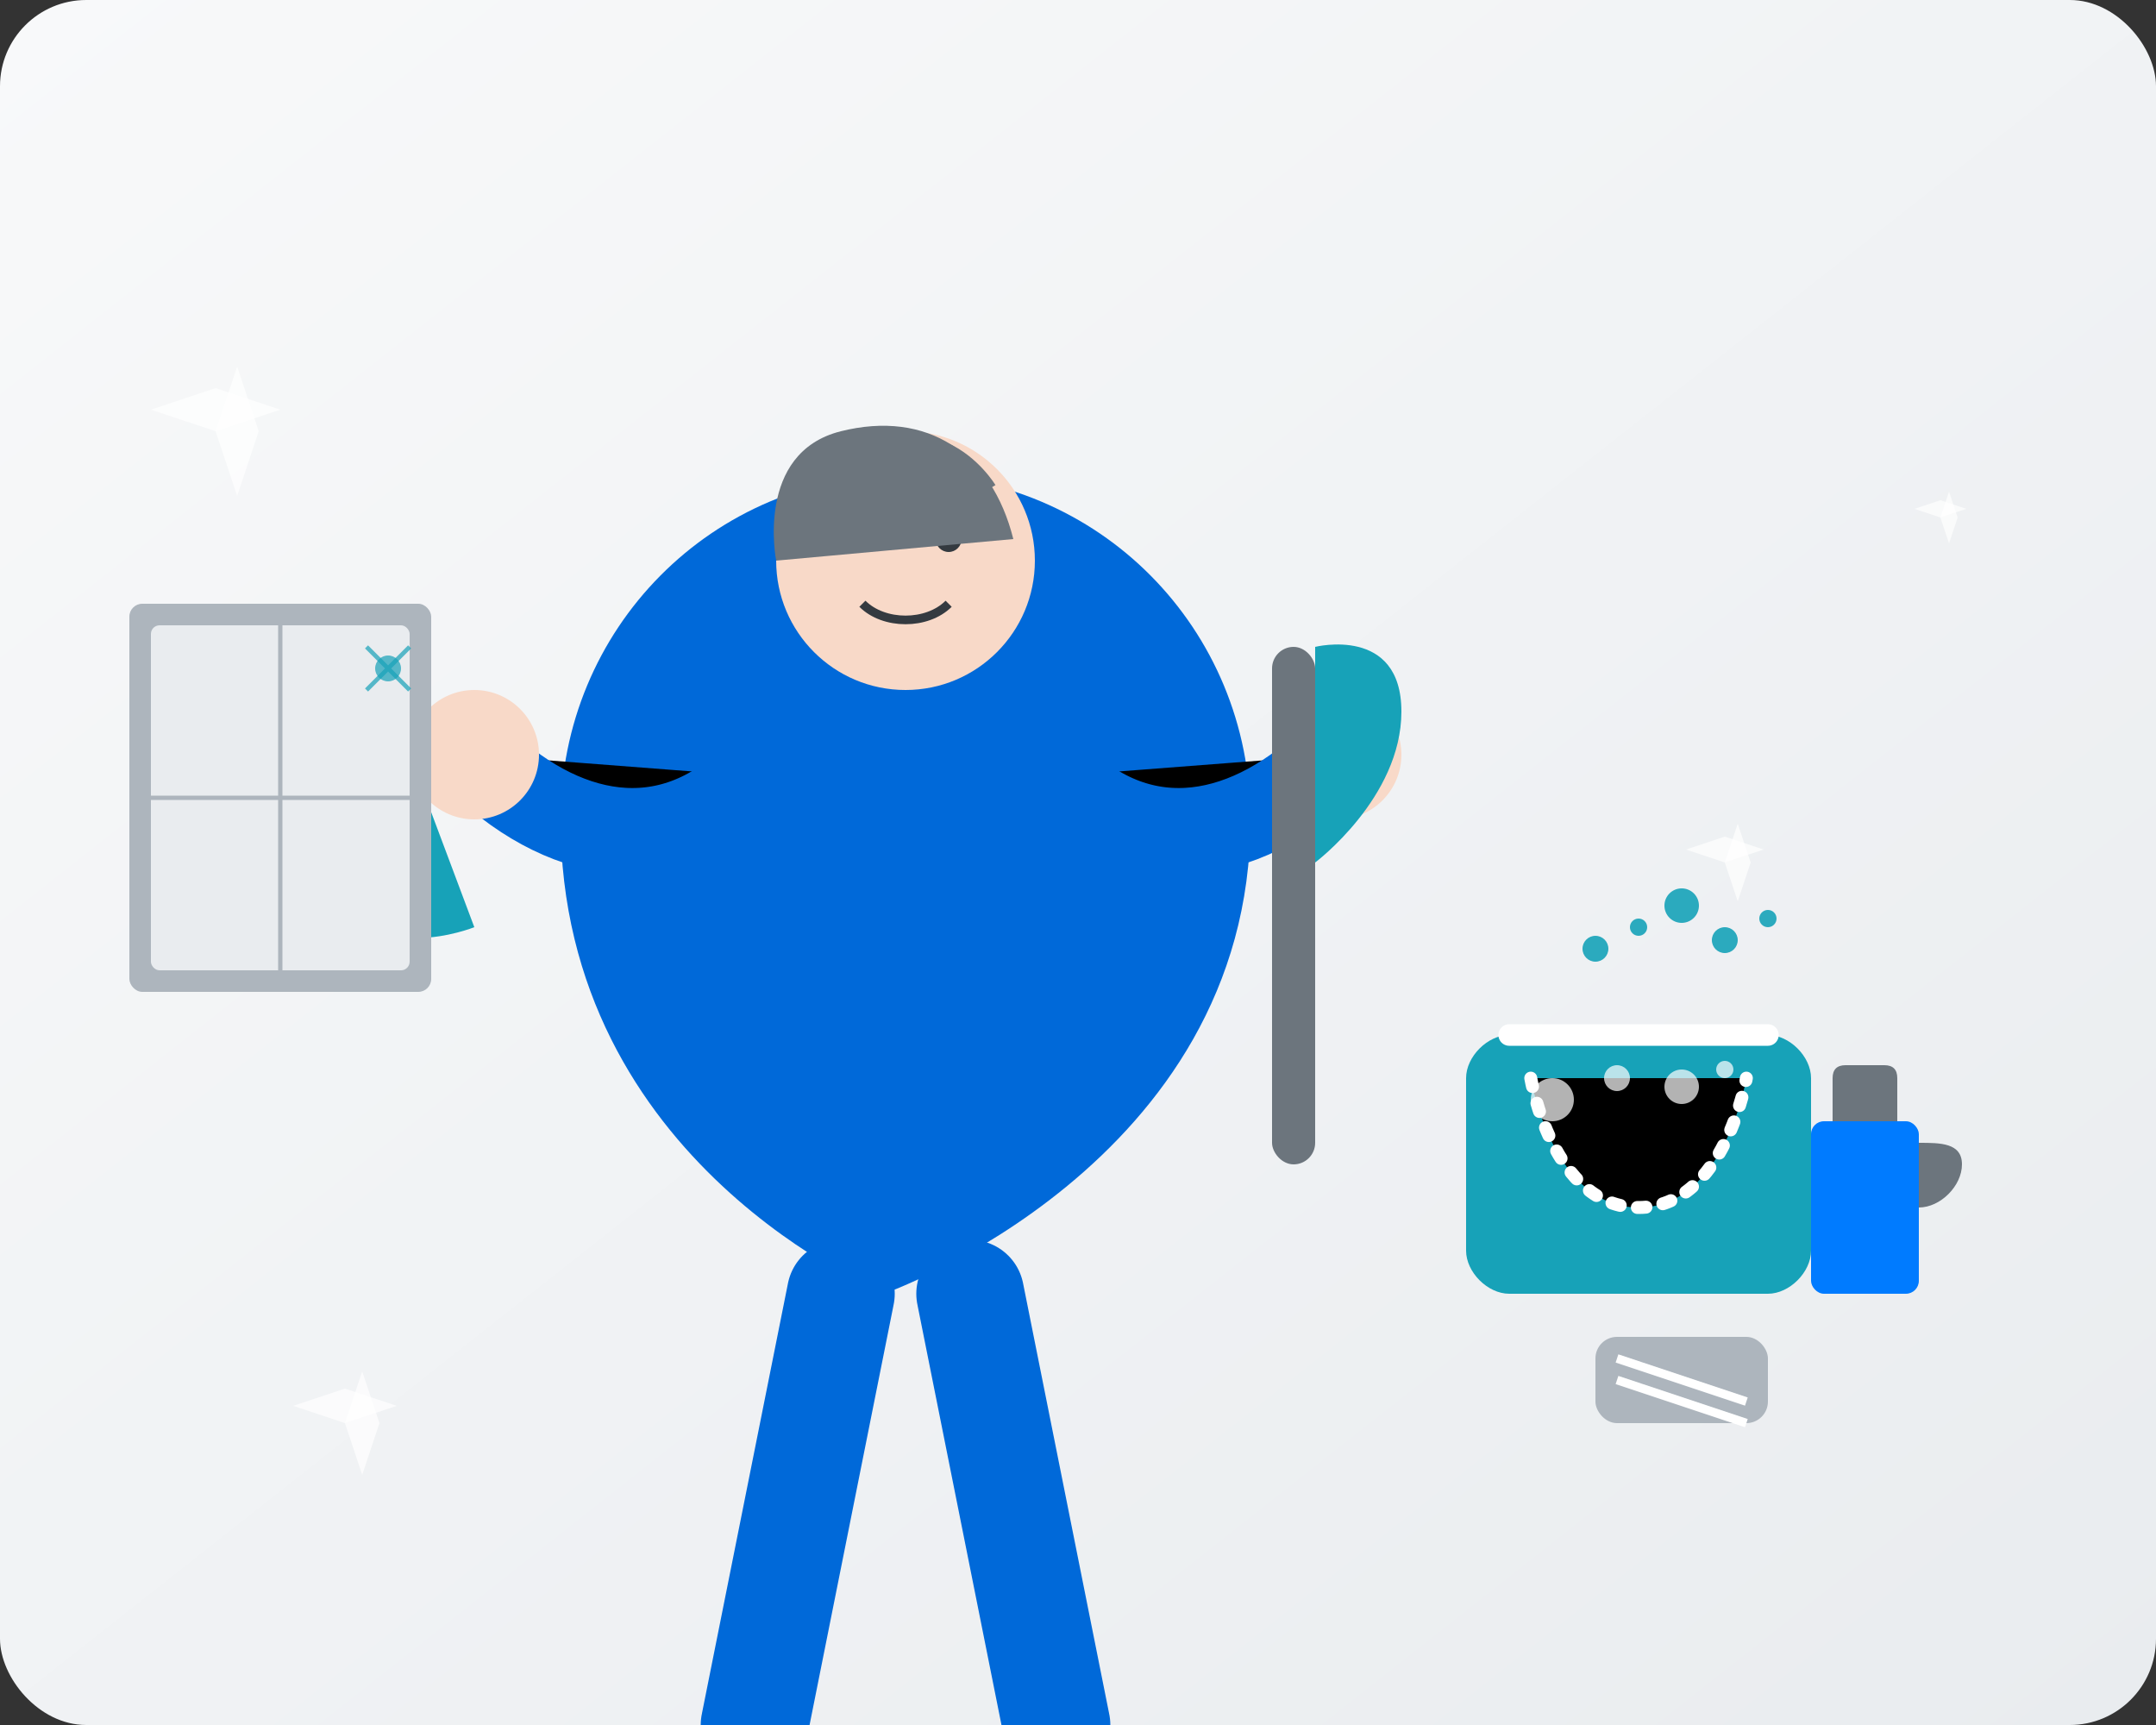 <svg xmlns="http://www.w3.org/2000/svg" width="500" height="400" viewBox="0 0 500 400">
  <rect x="0" y="0" width="500" height="400" fill="#333333" stroke="none"/>
  <defs>
    <linearGradient id="bg-gradient" x1="0%" y1="0%" x2="100%" y2="100%">
      <stop offset="0%" stop-color="#f8f9fa" />
      <stop offset="100%" stop-color="#e9ecef" />
    </linearGradient>
    <linearGradient id="primary-gradient" x1="0%" y1="0%" x2="100%" y2="100%">
      <stop offset="0%" stop-color="#007bff" />
      <stop offset="100%" stop-color="#0056b3" />
    </linearGradient>
  </defs>
  
  <!-- Background -->
  <rect width="500" height="400" rx="20" fill="url(#bg-gradient)" />
  
  <!-- Cleaning Person -->
  <g transform="translate(85, 60)">
    <!-- Body -->
    <path d="M120 240c0 0 85-30 85-110 0-44-35-80-80-80s-80 36-80 80c0 80 75 110 75 110z" fill="#0069d9" />
    
    <!-- Head -->
    <circle cx="125" cy="70" r="30" fill="#f8d9c8" />
    <path d="M145 53c0 0-15-25-40 0" stroke="#6c757d" stroke-width="2" fill="none" />
    
    <!-- Face -->
    <circle cx="115" cy="65" r="3" fill="#343a40" />
    <circle cx="135" cy="65" r="3" fill="#343a40" />
    <path d="M115 80c5 5 15 5 20 0" stroke="#343a40" stroke-width="2" fill="none" />
    
    <!-- Hair -->
    <path d="M95 70c0 0-5-25 15-30 20-5 35 5 40 25" fill="#6c757d" />
    
    <!-- Arms -->
    <path d="M90 120c-20 20-45 15-65-5" stroke="#0069d9" stroke-width="20" stroke-linecap="round" />
    <path d="M160 120c20 20 45 15 65-5" stroke="#0069d9" stroke-width="20" stroke-linecap="round" />
    
    <!-- Hands -->
    <circle cx="25" cy="115" r="15" fill="#f8d9c8" />
    <circle cx="225" cy="115" r="15" fill="#f8d9c8" />
    
    <!-- Cleaning Tools -->
    <rect x="210" y="90" width="10" height="120" rx="5" fill="#6c757d" />
    <path d="M220 90c0 0 20-5 20 15 0 20-20 35-20 35" fill="#17a2b8" />
    <path d="M10 115c0 0-20 10-15 30 5 20 30 10 30 10" fill="#17a2b8" />
    
    <!-- Leg -->
    <path d="M110 240l-20 100" stroke="#0069d9" stroke-width="25" stroke-linecap="round" />
    <path d="M140 240l20 100" stroke="#0069d9" stroke-width="25" stroke-linecap="round" />
    
    <!-- Shoes -->
    <ellipse cx="90" cy="350" rx="20" ry="10" fill="#343a40" />
    <ellipse cx="160" cy="350" rx="20" ry="10" fill="#343a40" />
  </g>
  
  <!-- Cleaning Elements -->
  <g transform="translate(330, 140)">
    <!-- Bucket -->
    <path d="M20 100c-5 0-10 5-10 10v40c0 5 5 10 10 10h60c5 0 10-5 10-10v-40c0-5-5-10-10-10z" fill="#17a2b8" />
    <path d="M20 100h60" stroke="#fff" stroke-width="5" stroke-linecap="round" />
    <path d="M25 110c0 0 5 30 25 30s25-30 25-30" stroke="#fff" stroke-width="3" stroke-linecap="round" stroke-dasharray="2,4" />
    
    <!-- Bubbles -->
    <circle cx="30" cy="115" r="5" fill="#fff" opacity="0.7" />
    <circle cx="45" cy="110" r="3" fill="#fff" opacity="0.7" />
    <circle cx="60" cy="112" r="4" fill="#fff" opacity="0.7" />
    <circle cx="70" cy="108" r="2" fill="#fff" opacity="0.7" />
    
    <!-- Spray Bottle -->
    <rect x="90" y="120" width="25" height="40" rx="3" fill="#007bff" />
    <path d="M95 120v-10c0-2 1-3 3-3h9c2 0 3 1 3 3v10" fill="#6c757d" />
    <path d="M115 125c5 0 10 0 10 5s-5 10-10 10" fill="#6c757d" />
    
    <!-- Cloth -->
    <rect x="40" y="170" width="40" height="20" rx="5" fill="#adb5bd" />
    <line x1="45" y1="175" x2="75" y2="185" stroke="#fff" stroke-width="2" />
    <line x1="45" y1="180" x2="75" y2="190" stroke="#fff" stroke-width="2" />
    
    <!-- Cleaning Solution Drops -->
    <circle cx="40" cy="80" r="3" fill="#17a2b8" opacity="0.9" />
    <circle cx="50" cy="75" r="2" fill="#17a2b8" opacity="0.9" />
    <circle cx="60" cy="70" r="4" fill="#17a2b8" opacity="0.9" />
    <circle cx="70" cy="78" r="3" fill="#17a2b8" opacity="0.9" />
    <circle cx="80" cy="73" r="2" fill="#17a2b8" opacity="0.9" />
  </g>
  
  <!-- Sparkling Elements -->
  <g>
    <path d="M50 100l5-15 5 15-5 15z" fill="#fff" opacity="0.7" />
    <path d="M50 100l-15-5 15-5 15 5z" fill="#fff" opacity="0.7" />
    
    <path d="M400 200l3-9 3 9-3 9z" fill="#fff" opacity="0.7" />
    <path d="M400 200l-9-3 9-3 9 3z" fill="#fff" opacity="0.7" />
    
    <path d="M80 330l4-12 4 12-4 12z" fill="#fff" opacity="0.7" />
    <path d="M80 330l-12-4 12-4 12 4z" fill="#fff" opacity="0.7" />
    
    <path d="M450 120l2-6 2 6-2 6z" fill="#fff" opacity="0.7" />
    <path d="M450 120l-6-2 6-2 6 2z" fill="#fff" opacity="0.7" />
  </g>
  
  <!-- Window Elements -->
  <g transform="translate(30, 140)">
    <rect x="0" y="0" width="70" height="90" rx="3" fill="#adb5bd" />
    <rect x="5" y="5" width="60" height="80" rx="2" fill="#e9ecef" />
    <line x1="5" y1="45" x2="65" y2="45" stroke="#adb5bd" stroke-width="1" />
    <line x1="35" y1="5" x2="35" y2="85" stroke="#adb5bd" stroke-width="1" />
    
    <circle cx="60" cy="15" r="3" fill="#17a2b8" opacity="0.7" />
    <path d="M60 15l-5-5M60 15l5-5M60 15l-5 5M60 15l5 5" stroke="#17a2b8" opacity="0.7" />
  </g>
</svg>
